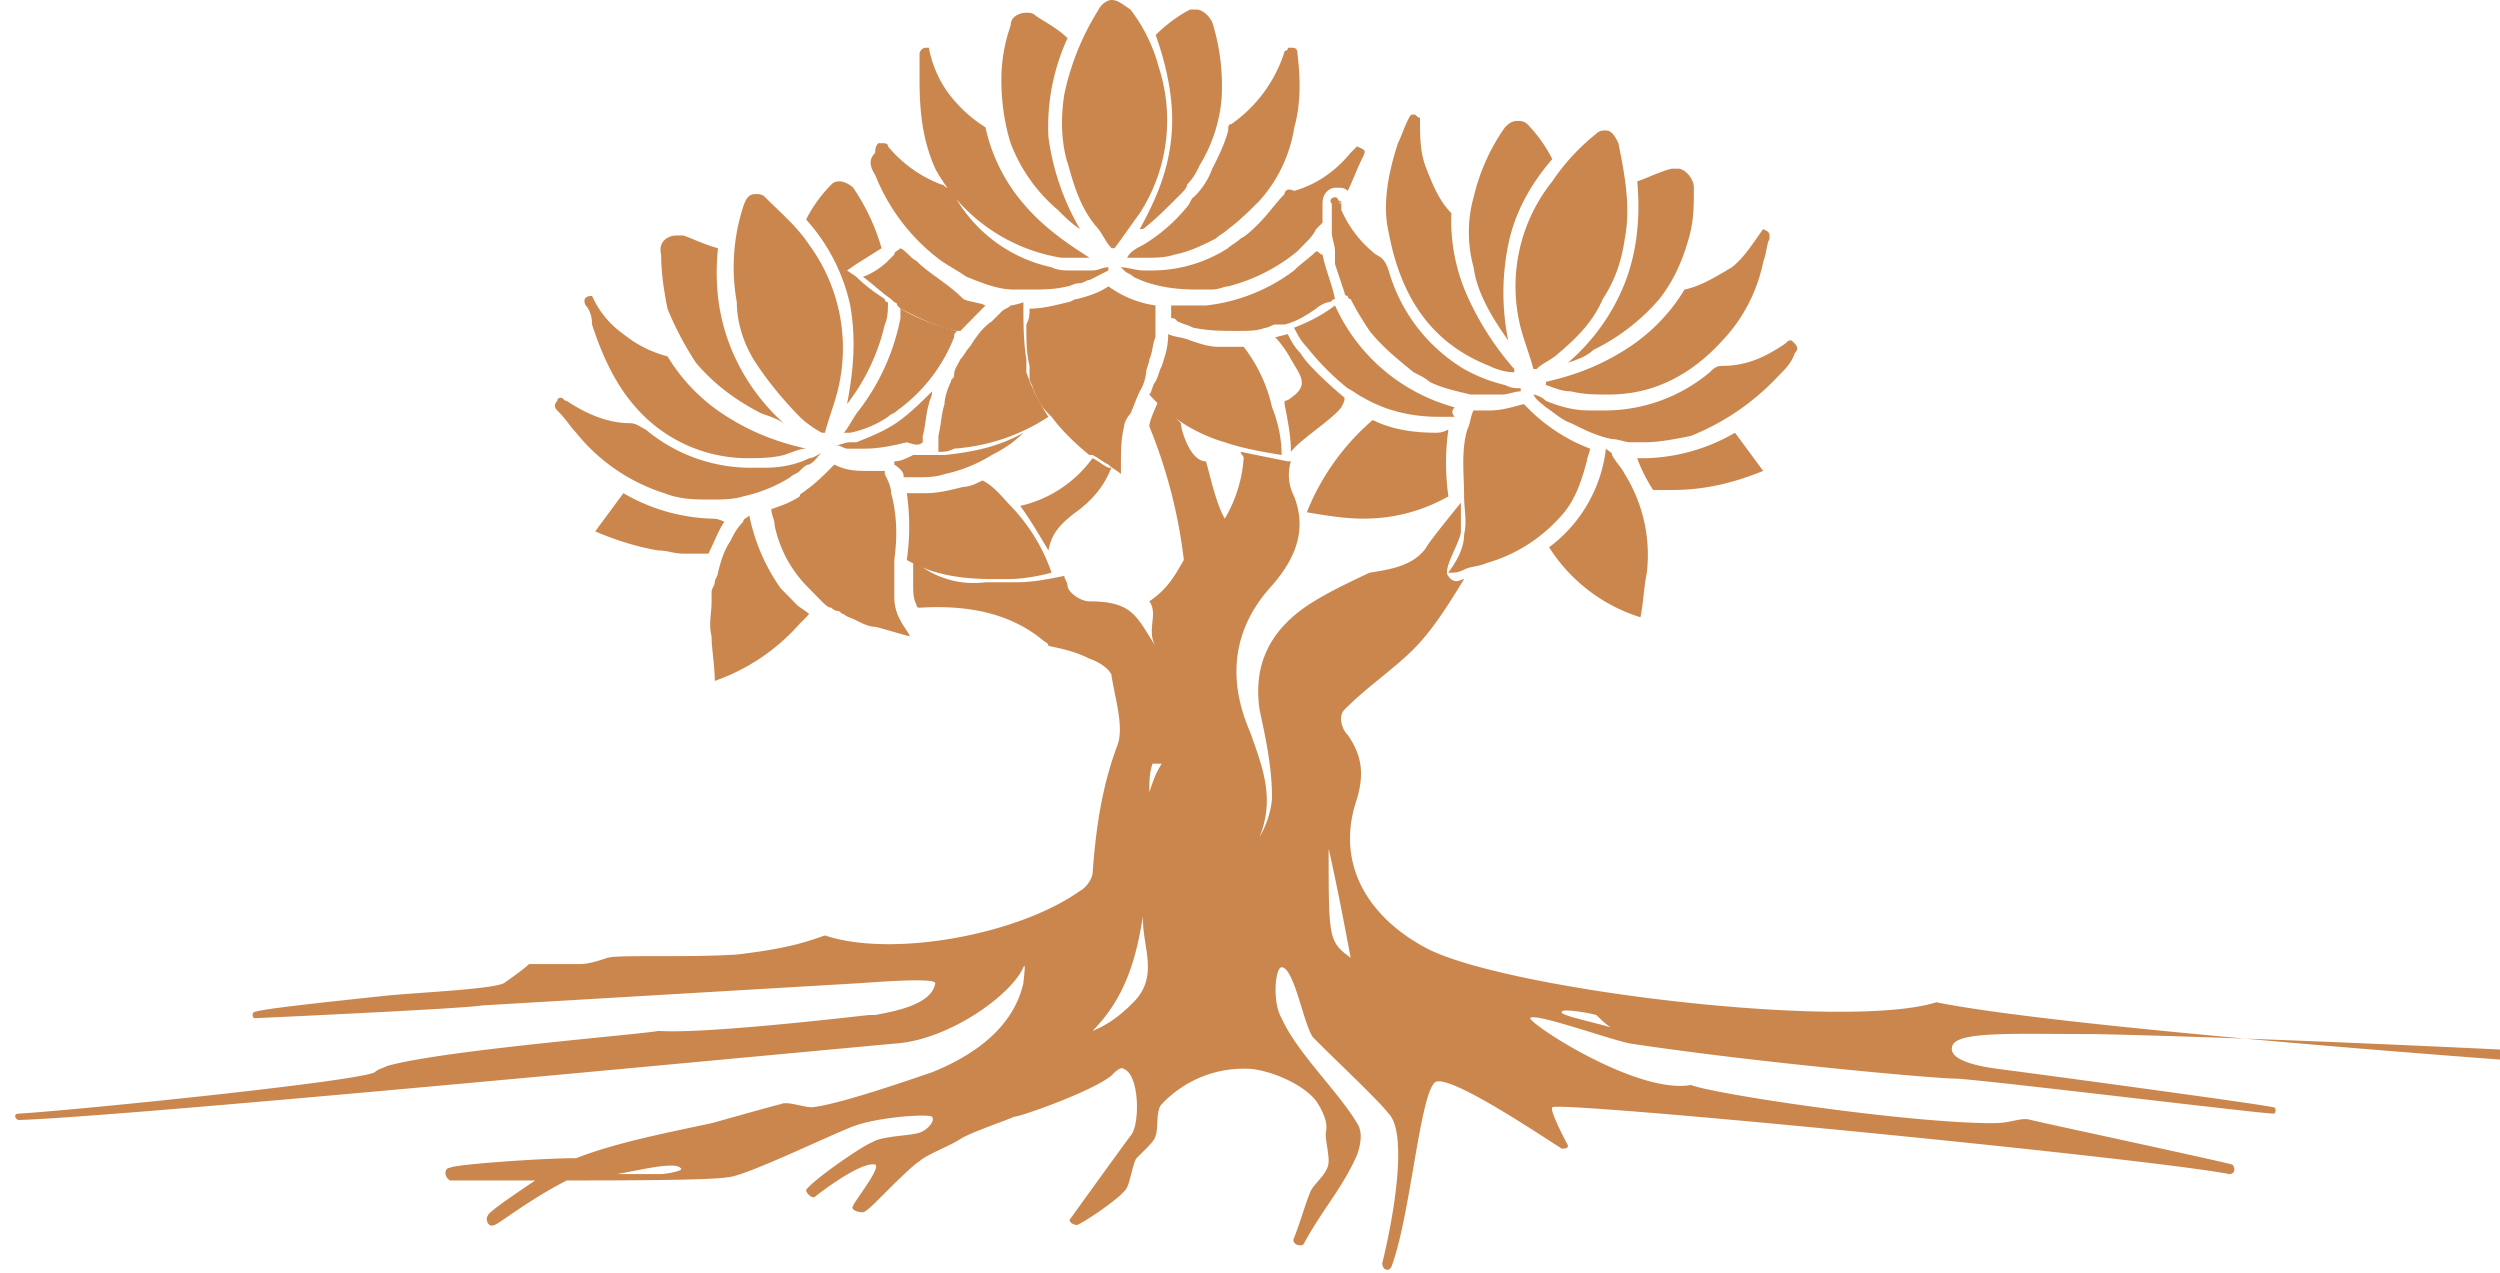 <svg width="110" height="56" viewBox="0 0 110 56" fill="none" xmlns="http://www.w3.org/2000/svg"><path d="M47.52 22.4c.7-.56 1.1-1.12 1.38-1.82h-.13c-.28-.14-.42-.28-.7-.42a5.4 5.4 0 01-3.18 2.1c.41.56.83 1.26 1.24 1.96.14-.7.42-1.12 1.39-1.82z" fill="#CA864D"/><path d="M56.8 19.88c.42-.56 1.8-1.4 2.22-1.96.14-.28.14-.28.14-.42 0 0-1.53-1.26-1.94-1.96-.28-.28-.42-.56-.56-.84l-.55.14c.28.28.55.7.7.98.4.7.82 1.12 0 1.68-.15.14-.29.14-.29.14v.14c.14.7.28 1.4.28 2.1z" fill="#CA864D"/><path d="M33.25 15.96c.55.84 1.25 1.68 1.94 2.38.28.28.7.56.97.7h.14c.14-.56.41-1.26.55-1.82a7.7 7.7 0 00-1.24-6.44c-.56-.84-1.25-1.4-1.94-2.1-.14-.14-.28-.14-.42-.14-.28 0-.41.14-.55.56a8.67 8.67 0 00-.28 4.2c0 .84.28 1.82.83 2.66z" fill="#CA864D"/><path d="M37.27 17.78a9.03 9.03 0 001.66-3.5c.14-.28.14-.7.14-.98 0 0-.14 0-.14-.14-.42-.28-.83-.56-1.25-.98l-.41-.28.41-.28 1.11-.7a9.33 9.33 0 00-1.25-2.66 1.05 1.05 0 00-.55-.28c-.14 0-.28 0-.41.14-.42.42-.84.98-1.11 1.54a8.22 8.22 0 011.94 3.78c.27 1.54.13 2.94-.14 4.34z" fill="#CA864D"/><path d="M30.62 15.96c.83.98 1.8 1.68 2.9 2.24.42.14.84.28 1.12.56a8.99 8.99 0 01-2.5-3.5c-.55-1.4-.7-2.8-.55-4.34-.56-.14-1.11-.42-1.53-.56h-.27c-.42 0-.84.28-.7.84 0 .84.14 1.68.28 2.38.28.7.7 1.54 1.25 2.38z" fill="#CA864D"/><path d="M66.91 14.42c.14.56.42 1.26.56 1.82h.14c.27-.28.69-.42.97-.7.83-.7 1.52-1.4 1.94-2.38.55-.84.83-1.68.97-2.66.27-1.4 0-2.8-.28-4.2-.14-.28-.28-.56-.56-.56-.13 0-.27 0-.41.14a9.38 9.38 0 00-1.94 2.1 7.4 7.4 0 00-1.39 6.44z" fill="#CA864D"/><path d="M71.49 15.4c-1.11.7-2.22 1.12-3.47 1.4v.14c.42.14.7.28 1.11.28.56.14 1.11.14 1.66.14 1.94 0 3.6-.84 5-2.38a7.08 7.08 0 001.8-3.5c.13-.28.13-.7.27-.98 0-.28 0-.28-.28-.42-.41.56-.83 1.26-1.38 1.68-.7.42-1.39.84-2.08.98a8.01 8.01 0 01-2.63 2.66z" fill="#CA864D"/><path d="M63.17 19.04c-.97 0-1.94-.14-2.77-.56a10.45 10.45 0 00-2.9 4.06c.83.14 1.66.28 2.49.28 1.24 0 2.5-.28 3.74-.98-.14-.98-.14-1.96 0-2.94-.28.14-.42.14-.56.14z" fill="#CA864D"/><path d="M72.18 27.16c.14-.7.14-1.26.28-1.96a6.73 6.73 0 00-.97-4.34c-.14-.28-.42-.56-.56-.84 0-.14-.14-.14-.27-.28a6.3 6.3 0 01-2.5 4.34 7.35 7.35 0 004.02 3.08z" fill="#CA864D"/><path d="M66.36 14.98s0 .14 0 0c-.28-1.4-.28-2.8 0-4.2.28-1.4.97-2.66 1.94-3.78a6.21 6.21 0 00-1.1-1.54c-.15-.14-.29-.14-.42-.14-.28 0-.42.14-.56.28a8.8 8.8 0 00-1.38 3.08c-.28.98-.28 2.1 0 3.08.14 1.12.83 2.24 1.52 3.22z" fill="#CA864D"/><path d="M71.49 12.46a8.99 8.99 0 01-2.5 3.5c.42-.14.83-.28 1.11-.56a9.05 9.05 0 002.91-2.24c.55-.7.97-1.54 1.25-2.52.27-.84.27-1.54.27-2.38 0-.42-.41-.84-.69-.84h-.28c-.55.14-1.1.42-1.52.56.14 1.54 0 3.08-.55 4.48z" fill="#CA864D"/><path d="M73.56 21.56c1.39 0 2.64-.28 4.02-.84l-1.24-1.68a8.2 8.2 0 01-3.88 1.12h-.42c.14.42.42.98.7 1.4h.82z" fill="#CA864D"/><path d="M37.13 19.04h.28a4.6 4.6 0 001.66-.7c.14-.14.28-.14.41-.28a7.22 7.22 0 002.5-3.22c0-.14 0-.14.14-.28a9.22 9.22 0 01-2.5-.98V14a9.7 9.7 0 01-1.94 4.2c-.27.42-.41.7-.55.84z" fill="#CA864D"/><path d="M43.78 25.48h.55c.7 0 1.39-.14 1.94-.28a8 8 0 00-1.8-2.94c-.41-.42-.7-.84-1.24-1.12-.28.14-.56.28-.84.28-.55.14-1.1.28-1.66.28H39.9c.14.98.14 1.96 0 2.94 1.25.7 2.5.84 3.88.84z" fill="#CA864D"/><path d="M40.6 19.46v-.28c.13-.42.13-.98.27-1.4 0-.14.14-.28.14-.56-.42.42-.83.84-1.39 1.26-.55.42-1.24.7-1.94.98h-.27c-.28 0-.42.14-.7.14h.14c.14 0 .28.14.42.14h.83c.55 0 1.25-.14 1.8-.28.41.14.55.14.7 0z" fill="#CA864D"/><path d="M31.31 22.82a8.2 8.2 0 01-3.88-1.12l-1.24 1.68c.97.42 1.94.7 2.77.84.41 0 .69.14 1.1.14H31.17c.28-.56.42-.98.7-1.4-.28-.14-.42-.14-.56-.14z" fill="#CA864D"/><path d="M36.16 26.46c.14.14.28.28.42.28 0 0 .13.14.27.14s.14.14.28.14c.14.14.28.14.55.28.28.14.56.28.84.28.55.14.96.28 1.52.42-.14-.28-.28-.42-.42-.7a2.04 2.04 0 01-.27-.98V24.64c.13-.98.13-1.96-.14-2.94 0-.28-.14-.56-.28-.84v-.14H38.24c-.56 0-.97 0-1.53-.28-.41.42-.83.84-1.24 1.12-.14.14-.28.14-.28.28-.42.28-.83.42-1.25.56 0 .28.14.42.14.7a5.4 5.4 0 001.53 2.8l.27.28.28.28z" fill="#CA864D"/><path d="M31.45 29.96a8.9 8.9 0 003.74-2.52l.28-.28.13-.14c-.13-.14-.41-.28-.55-.42l-.55-.56-.14-.14a8.4 8.4 0 01-1.39-3.22c-.14.14-.27.14-.27.28-.28.28-.42.56-.56.84-.28.42-.41.84-.55 1.4 0 .14-.14.28-.14.42 0 .14-.14.28-.14.42v.42c0 .56-.14.98 0 1.54 0 .56.14 1.26.14 1.96z" fill="#CA864D"/><path d="M26.05 14.28c.41 1.26.97 2.52 1.8 3.5a6.55 6.55 0 004.98 2.38c.56 0 1.11 0 1.67-.14.41-.14.69-.28.97-.28h-.14.14c-1.25-.28-2.36-.7-3.47-1.4a8.01 8.01 0 01-2.63-2.66 5.1 5.1 0 01-1.94-.98 4.1 4.1 0 01-1.38-1.68c-.28 0-.42.14-.28.42.14.14.28.42.28.84z" fill="#CA864D"/><path d="M25.35 19.04a8.12 8.12 0 003.88 2.66c.7.28 1.39.28 2.08.28.42 0 .97 0 1.39-.14a6.5 6.5 0 002.07-.84c.14-.14.28-.14.42-.28.14-.14.28-.28.41-.28.28-.14.42-.42.56-.56-.14.14-.42.28-.55.28-.56.28-1.25.42-1.94.42h-.56a7.2 7.2 0 01-4.7-1.68c-.29-.14-.42-.28-.7-.28-.97 0-1.94-.42-2.77-.98-.14 0-.14-.14-.28-.14 0 0-.14 0-.14.14-.14.14-.14.28 0 .42.42.42.56.7.83.98z" fill="#CA864D"/><path d="M39.76 21h.56c.41 0 .83 0 1.24-.14a6.5 6.5 0 002.08-.84c.55-.28.97-.56 1.39-.98-.97.56-2.08.84-3.47.98H40.18c-.28.14-.56.28-.83.28v.14c.41.28.41.42.41.56z" fill="#CA864D"/><path d="M63.73 25.2c.28 0 .41 0 .7-.14.27-.14.68-.14.96-.28a6.84 6.84 0 003.19-1.96c.69-.7.97-1.54 1.24-2.52 0-.14.14-.42.14-.56a7.66 7.66 0 01-2.63-1.68l-.28-.28c-.55.14-.97.28-1.52.28h-.7c-.13.28-.13.56-.27.84-.28.98-.14 1.96-.14 2.94 0 .56.14 1.12 0 1.68 0 .56-.28 1.12-.7 1.68z" fill="#CA864D"/><path d="M75.23 16.38a7.2 7.2 0 01-4.71 1.68h-.56c-.69 0-1.24-.14-1.94-.42a1.05 1.05 0 00-.55-.28c.14.28.41.42.55.56.42.28.7.56 1.11.7.56.28 1.11.56 1.8.7.28 0 .56.14.83.14h.56c.69 0 1.38-.14 2.08-.28a10.71 10.71 0 003.87-2.66c.28-.28.56-.56.7-.98.14-.14.14-.28 0-.42l-.14-.14c-.14 0-.14 0-.28.14-.83.56-1.66.98-2.77.98-.14 0-.28 0-.55.28z" fill="#CA864D"/><path d="M64 17.92a8.08 8.08 0 01-5.26-4.48c-.55.42-1.1.7-1.8.98.14.28.28.56.55.84.56.7 1.11 1.26 1.8 1.82.28.14.42.28.7.42.97.56 2.08.84 3.32.84h.7c-.14-.14-.14-.28 0-.42z" fill="#CA864D"/><path d="M46.97 7.14c.27.98.55 1.96 1.24 2.8.28.28.42.7.7.98h.13c.42-.56.7-.98 1.11-1.54a7.54 7.54 0 00.83-6.44A7.14 7.14 0 0049.74.42C49.32.14 49.18 0 48.9 0c-.14 0-.42.14-.56.42a11.38 11.38 0 00-1.52 3.78c-.14.98-.14 1.96.14 2.94z" fill="#CA864D"/><path d="M49.46 18.76c0-.14.14-.42.28-.56.13-.28.27-.7.41-.98a2 2 0 00.28-.84c0-.14.14-.42.14-.56.14-.28.14-.7.27-.98v-.42-.56-.42a4.66 4.66 0 01-2.07-.84c-.42.28-.84.42-1.39.56-.14 0-.28.14-.41.14-.56.14-1.11.28-1.67.28 0 .28 0 .42-.14.7 0 .7 0 1.26.14 1.82v.56c0 .14.14.28.14.42.14.28.28.7.56.98l.13.14.14.14c.42.56.97 1.12 1.66 1.68h.14c.28.14.42.28.7.42.13.14.41.28.55.42v-.14c0-.84 0-1.4.14-1.96z" fill="#CA864D"/><path d="M52.5 8.68c-.13.14-.13.28-.27.42a7.31 7.31 0 01-1.94 1.68c-.28.14-.55.28-.7.56H50.44c.41 0 .83 0 1.25-.14.69-.14 1.24-.42 1.8-.7.14-.14.41-.28.55-.42.56-.42.97-.84 1.39-1.26a6.29 6.29 0 001.52-3.22c.28-.98.28-2.1.14-3.22 0-.28-.14-.28-.28-.28h-.14s0 .14-.14.14a6.13 6.13 0 01-2.35 3.22c-.14 0-.14.14-.14.28-.14.56-.41 1.12-.7 1.68a3.3 3.3 0 01-.82 1.26z" fill="#CA864D"/><path d="M56.39 20.02c0-.7-.14-1.4-.42-2.1a6.68 6.68 0 00-1.25-2.66H53.61c-.41 0-.83-.14-1.24-.28-.28-.14-.7-.14-.97-.28 0 .56-.14.98-.28 1.4-.14.28-.14.42-.28.7-.14.14-.14.42-.27.56a7.1 7.1 0 003.32 2.1c.83.28 1.66.42 2.5.56z" fill="#CA864D"/><path d="M44.47 13.44c-.14.14-.28.14-.41.28l-.42.42c-.42.28-.7.7-.97 1.12-.14.14-.28.42-.42.56v0c-.13.28-.27.42-.27.7 0 .14-.14.14-.14.28-.14.28-.28.7-.28.98-.14.42-.14.84-.27 1.4V19.88c.27 0 .41 0 .69-.14a8.67 8.67 0 004.15-1.4 8.59 8.59 0 01-.97-1.96v-.28-.28c-.13-.84-.13-1.54-.13-2.52-.42.14-.56.14-.56.14z" fill="#CA864D"/><path d="M46.69 11.34h1.25c-1.11-.7-2.08-1.4-2.91-2.38a7.66 7.66 0 01-1.67-3.36 5.93 5.93 0 01-1.66-1.54 4.94 4.94 0 01-.83-1.96h-.14c-.14 0-.27.14-.27.28V3.5c0 1.4.13 2.66.69 3.92a7.73 7.73 0 005.54 3.92z" fill="#CA864D"/><path d="M38.51 7.7a8.68 8.68 0 002.91 3.78c.42.28.7.42 1.11.7.7.28 1.39.56 2.08.56h.7c.55 0 1.1 0 1.66-.14.13 0 .27-.14.55-.14.14 0 .28-.14.42-.14l.83-.42v-.14c-.28 0-.42.14-.7.14H47.1c-.27 0-.55 0-.83-.14a6.46 6.46 0 01-4.15-2.94c0-.14-.14-.14-.14-.28-.14-.14-.14-.28-.28-.28s-.14-.14-.28-.14a5.64 5.64 0 01-2.35-1.68c0-.14-.14-.14-.28-.14h-.14c-.14.14-.14.28-.14.42-.27.28-.27.56 0 .98z" fill="#CA864D"/><path d="M51.54 6.02c-.14 1.54-.7 2.8-1.39 4.06h.14c.55-.42 1.1-.98 1.66-1.54.14-.14.28-.28.28-.42.28-.28.42-.56.55-.84a6.7 6.7 0 00.97-2.94 9.34 9.34 0 00-.41-3.36c-.14-.28-.42-.56-.7-.56h-.27c-.56.28-1.1.7-1.52 1.12.55 1.54.83 3.08.69 4.48z" fill="#CA864D"/><path d="M46.55 9.24c.28.28.55.56.97.84a10.88 10.88 0 01-1.39-4.06 9.34 9.34 0 01.84-4.34c-.42-.42-.97-.7-1.39-.98-.14-.14-.28-.14-.41-.14-.28 0-.7.14-.7.56a7.18 7.18 0 00-.41 2.38c0 .98.14 1.96.41 2.8a7.15 7.15 0 002.08 2.94z" fill="#CA864D"/><path d="M56.52 8.54c-.41.42-.69.84-1.1 1.26-.28.28-.56.56-.84.7-.13.14-.41.28-.55.42a6.2 6.2 0 01-3.46.98h-.28c-.28 0-.7-.14-.97-.14l.14.14c.14.14.28.14.41.28.84.42 1.8.56 2.78.56h.69c.27 0 .55-.14.7-.14a7.87 7.87 0 003.04-1.54l.41-.42c.14-.14.28-.28.42-.56l.28-.28V8.96c0-.56.41-.7.55-.7h.14c.14 0 .28 0 .42.14.27-.56.41-.98.69-1.54.14-.28 0-.28-.28-.42l-.28.28c-.69.84-1.52 1.4-2.49 1.68-.28-.14-.42 0-.42.14z" fill="#CA864D"/><path d="M54.3 14.56h.29c.41 0 .69 0 1.1-.14.14 0 .28-.14.42-.14H56.52c.56-.14.97-.42 1.39-.7.14-.14.42-.28.55-.28.14 0 .14-.14.28-.14-.14-.7-.41-1.26-.55-1.96-.14 0-.14-.14-.28-.14-.28.28-.7.56-.97.84-1.1.84-2.5 1.4-3.88 1.54H51.53V14c.15 0 .15 0 .28.14.28.14.42.14.7.28.69.14 1.24.14 1.8.14z" fill="#CA864D"/><path d="M40.32 11.48c-.28-.14-.42-.42-.7-.56-.14.14-.27.14-.27.28l-.14.14-.14.14c-.28.28-.7.56-1.1.7.4.28.82.7 1.24.98l.14.14s.13 0 .13.14l.14.14c.83.42 1.67.84 2.5.98h.14l.27-.28.83-.84c-.27-.14-.69-.14-.97-.28-.69-.7-1.52-1.12-2.07-1.68z" fill="#CA864D"/><path d="M65.53 16.1c.28.14.7.28 1.1.28v-.14a12.8 12.8 0 01-2.07-3.22 8.13 8.13 0 01-.7-3.64c-.55-.56-.82-1.26-1.1-1.96-.28-.7-.28-1.4-.28-2.24-.14 0-.14-.14-.28-.14-.13 0-.13 0-.27.28s-.28.7-.42.98c-.41 1.26-.7 2.66-.41 3.92.55 2.94 1.94 4.9 4.43 5.88z" fill="#CA864D"/><path d="M59.02 8.96c-.14 0-.14-.14 0 0 0-.14-.14-.14-.14-.14 0-.14-.14-.14-.14-.14-.14 0-.28.14-.14.28V10.22c0 .28.14.56.14.84v.56l.42 1.26s0 .14.14.14c0 0 0 .14.13.14.28.56.56.98.83 1.4.56.7 1.25 1.26 1.94 1.82.28.14.56.28.7.42.55.28 1.24.42 1.8.56h1.38c.28 0 .56-.14.83-.14v-.14c-.27 0-.41 0-.69-.14a6.92 6.92 0 01-1.8-.7 7.43 7.43 0 01-3.32-4.34c-.14-.42-.28-.56-.56-.7a5.03 5.03 0 01-1.52-1.96v-.28z" fill="#CA864D"/><path d="M110 46.62s-19.26-1.4-24.8-2.52c-4.02 1.26-18.98-.56-22.44-2.38-2.63-1.4-4.02-3.78-3.05-6.58.28-.98.28-1.82-.41-2.8-.28-.28-.42-.84-.14-1.12.97-.98 2.21-1.82 3.04-2.66.84-.84 1.53-1.96 2.22-3.08-.14 0-.41.28-.7-.14-.27-.28.56-1.54.56-1.96v-1.26s-1.38 1.68-1.52 1.96c-.56.84-1.66.98-2.5 1.12 0 0-1.52.7-2.21 1.12-2.22 1.26-2.91 2.94-2.63 4.9.27 1.26.55 2.52.55 3.92a4 4 0 01-.55 1.68c.69-1.68.13-3.08-.42-4.62-.97-2.24-.83-4.48.97-6.44 1.1-1.26 1.52-2.52.97-3.92a2.05 2.05 0 01-.14-1.54h-.14l-2.07-.42c0 .14.13.14.13.28a5.99 5.99 0 01-.83 2.66c-.41-.7-.69-2.1-.83-2.52-.7 0-1.1-1.4-1.1-1.68l-.98-.98s-.41.84-.41 1.12a22.5 22.5 0 011.52 5.88c-.41.7-.7 1.26-1.52 1.82.41.56-.14 1.26.27 1.96-.83-1.26-.97-1.96-2.9-1.96-.42 0-.97-.42-.97-.7 0-.14-.14-.28-.14-.42-.7.14-1.39.28-2.08.28H43.36a4 4 0 01-3.18-.98v1.12c0 .28 0 .56.14.84 0 0 0 .14.13.14 2.22-.14 4.02.28 5.4 1.4.15.14.28.14.28.28.7.14 1.25.28 1.8.56.42.14.84.42.97.7.14.98.56 2.24.28 3.08-.7 1.82-.97 3.78-1.1 5.6 0 .28-.28.7-.56.84-2.77 1.96-8.31 2.94-11.22 1.96-.83.28-1.53.56-3.88.84-2.22.14-5.13 0-5.68.14-.42.14-.83.28-1.25.28h-2.21c-.14.14-.7.56-1.11.84-.56.28-4.02.42-5.27.56-2.63.28-5.26.56-5.68.7-.14 0-.14.28 0 .28 0 0 9.28-.42 9.98-.56l16.62-.98c.14 0 3.33-.28 3.33 0-.14.98-1.94 1.26-2.64 1.4h-.27c-1.25.14-7.35.84-9.28.7-.56.14-9.43.84-11.92 1.54-.28.14-.41.14-.55.28-.83.42-13.3 1.68-15.66 1.82-.28 0-.14.28 0 .28 4.44-.14 29.37-2.52 38.52-3.36 2.35-.14 5.12-2.1 5.68-3.36.13-.28 0 .56 0 .7-.42 1.82-1.94 3.08-4.02 3.92-.83.28-4.02 1.4-5.27 1.54-.41 0-1.1-.28-1.38-.14-.56.14-1.53.42-3.05.84-1.94.42-4.16.84-5.96 1.54-1.52 0-5.4.28-5.54.42-.28 0-.28.42 0 .56h3.74c-.83.56-2.08 1.4-2.08 1.54-.13.14 0 .56.28.42.14 0 1.53-1.12 3.19-1.96 1.8 0 6.37 0 7.06-.14.7 0 4.44-1.82 5.54-2.24 1.11-.42 3.33-.56 3.47-.42.14.14-.14.56-.56.7-.41.14-1.66.14-2.07.42-.42.14-2.64 1.68-2.91 2.1 0 .14.27.42.41.28 0 0 1.94-1.54 2.63-1.4.28.14-.97 1.68-.97 1.82-.13.14.14.28.42.28.14 0 .55-.42.83-.7.28-.28 1.39-1.4 1.66-1.54.28-.28 1.39-.7 1.8-.98.42-.28 2.08-.84 2.36-.98.28 0 3.46-1.12 4.3-1.82.13-.14.41-.42.55-.28.7.28.7 2.52.28 2.94-.42.56-2.64 3.64-2.64 3.64-.13.14.14.28.28.28s2.08-1.26 2.22-1.68c.14-.28.27-1.12.41-1.26l.42-.42c.14-.14.41-.42.41-.56.14-.28 0-1.12.28-1.4a4.95 4.95 0 014.02-1.54c.97.14 2.22.7 2.77 1.4.28.42.55.98.42 1.4 0 .42.13.84.13 1.26 0 .56-.69.98-.83 1.4-.27.7-.41 1.26-.69 1.96-.14.28.28.42.42.28.83-1.54 1.66-2.38 2.35-3.92.14-.42.28-.98 0-1.4-.83-1.4-2.63-3.08-3.32-4.62-.42-.7-.28-2.24 0-2.24.55 0 .97 2.52 1.38 3.08 1.11 1.12 2.91 2.8 3.33 3.36.83.84.27 4.34-.28 6.58 0 .28.28.42.41.14.84-2.24 1.25-7.7 1.94-8.12.7-.28 4.44 2.24 5.55 2.94.13 0 .27 0 .27-.14 0 0-.83-1.54-.69-1.68.42-.28 26.18 2.24 29.79 2.94.27 0 .27-.28.13-.42-1.1-.28-8.3-1.82-8.86-1.96-.42-.14-.83.14-1.66.14-3.74 0-12.2-1.26-13.3-1.68-2.36.42-7.07-2.66-7.07-2.94.14-.28 3.6.98 4.43 1.12 5.55.84 13.44 1.54 14.27 1.54.83 0 13.44 1.54 14 1.54.13 0 .13-.28 0-.28-.56-.14-10.95-1.54-12.06-1.68-1.1-.14-2.21-.42-2.08-.98.14-.7 2.64-.56 6.24-.56 6.93.14 18.29.7 18.29.7-.42.56-.42.42-.42.42zm-80.9 5.04h-1.95c.84-.14 2.5-.56 2.78-.28.27.14-.7.28-.84.28zm20.77-7.56c-.55.56-1.1.98-1.8 1.26 1.53-1.54 1.94-3.36 2.22-5.04v.14c0 1.26.7 2.52-.42 3.64zm.7-9.24c0-.42 0-.84.14-1.26h.41c-.28.42-.41.84-.55 1.26zm7.9 2.52c.41 1.82.69 3.36.96 4.76-.97-.7-.97-.84-.97-4.76zm10.25 7.14c0-.14.97 0 1.52.14 0 0 .55.56.7.56-.98-.28-2.36-.56-2.22-.7z" fill="#CA864D"/></svg>